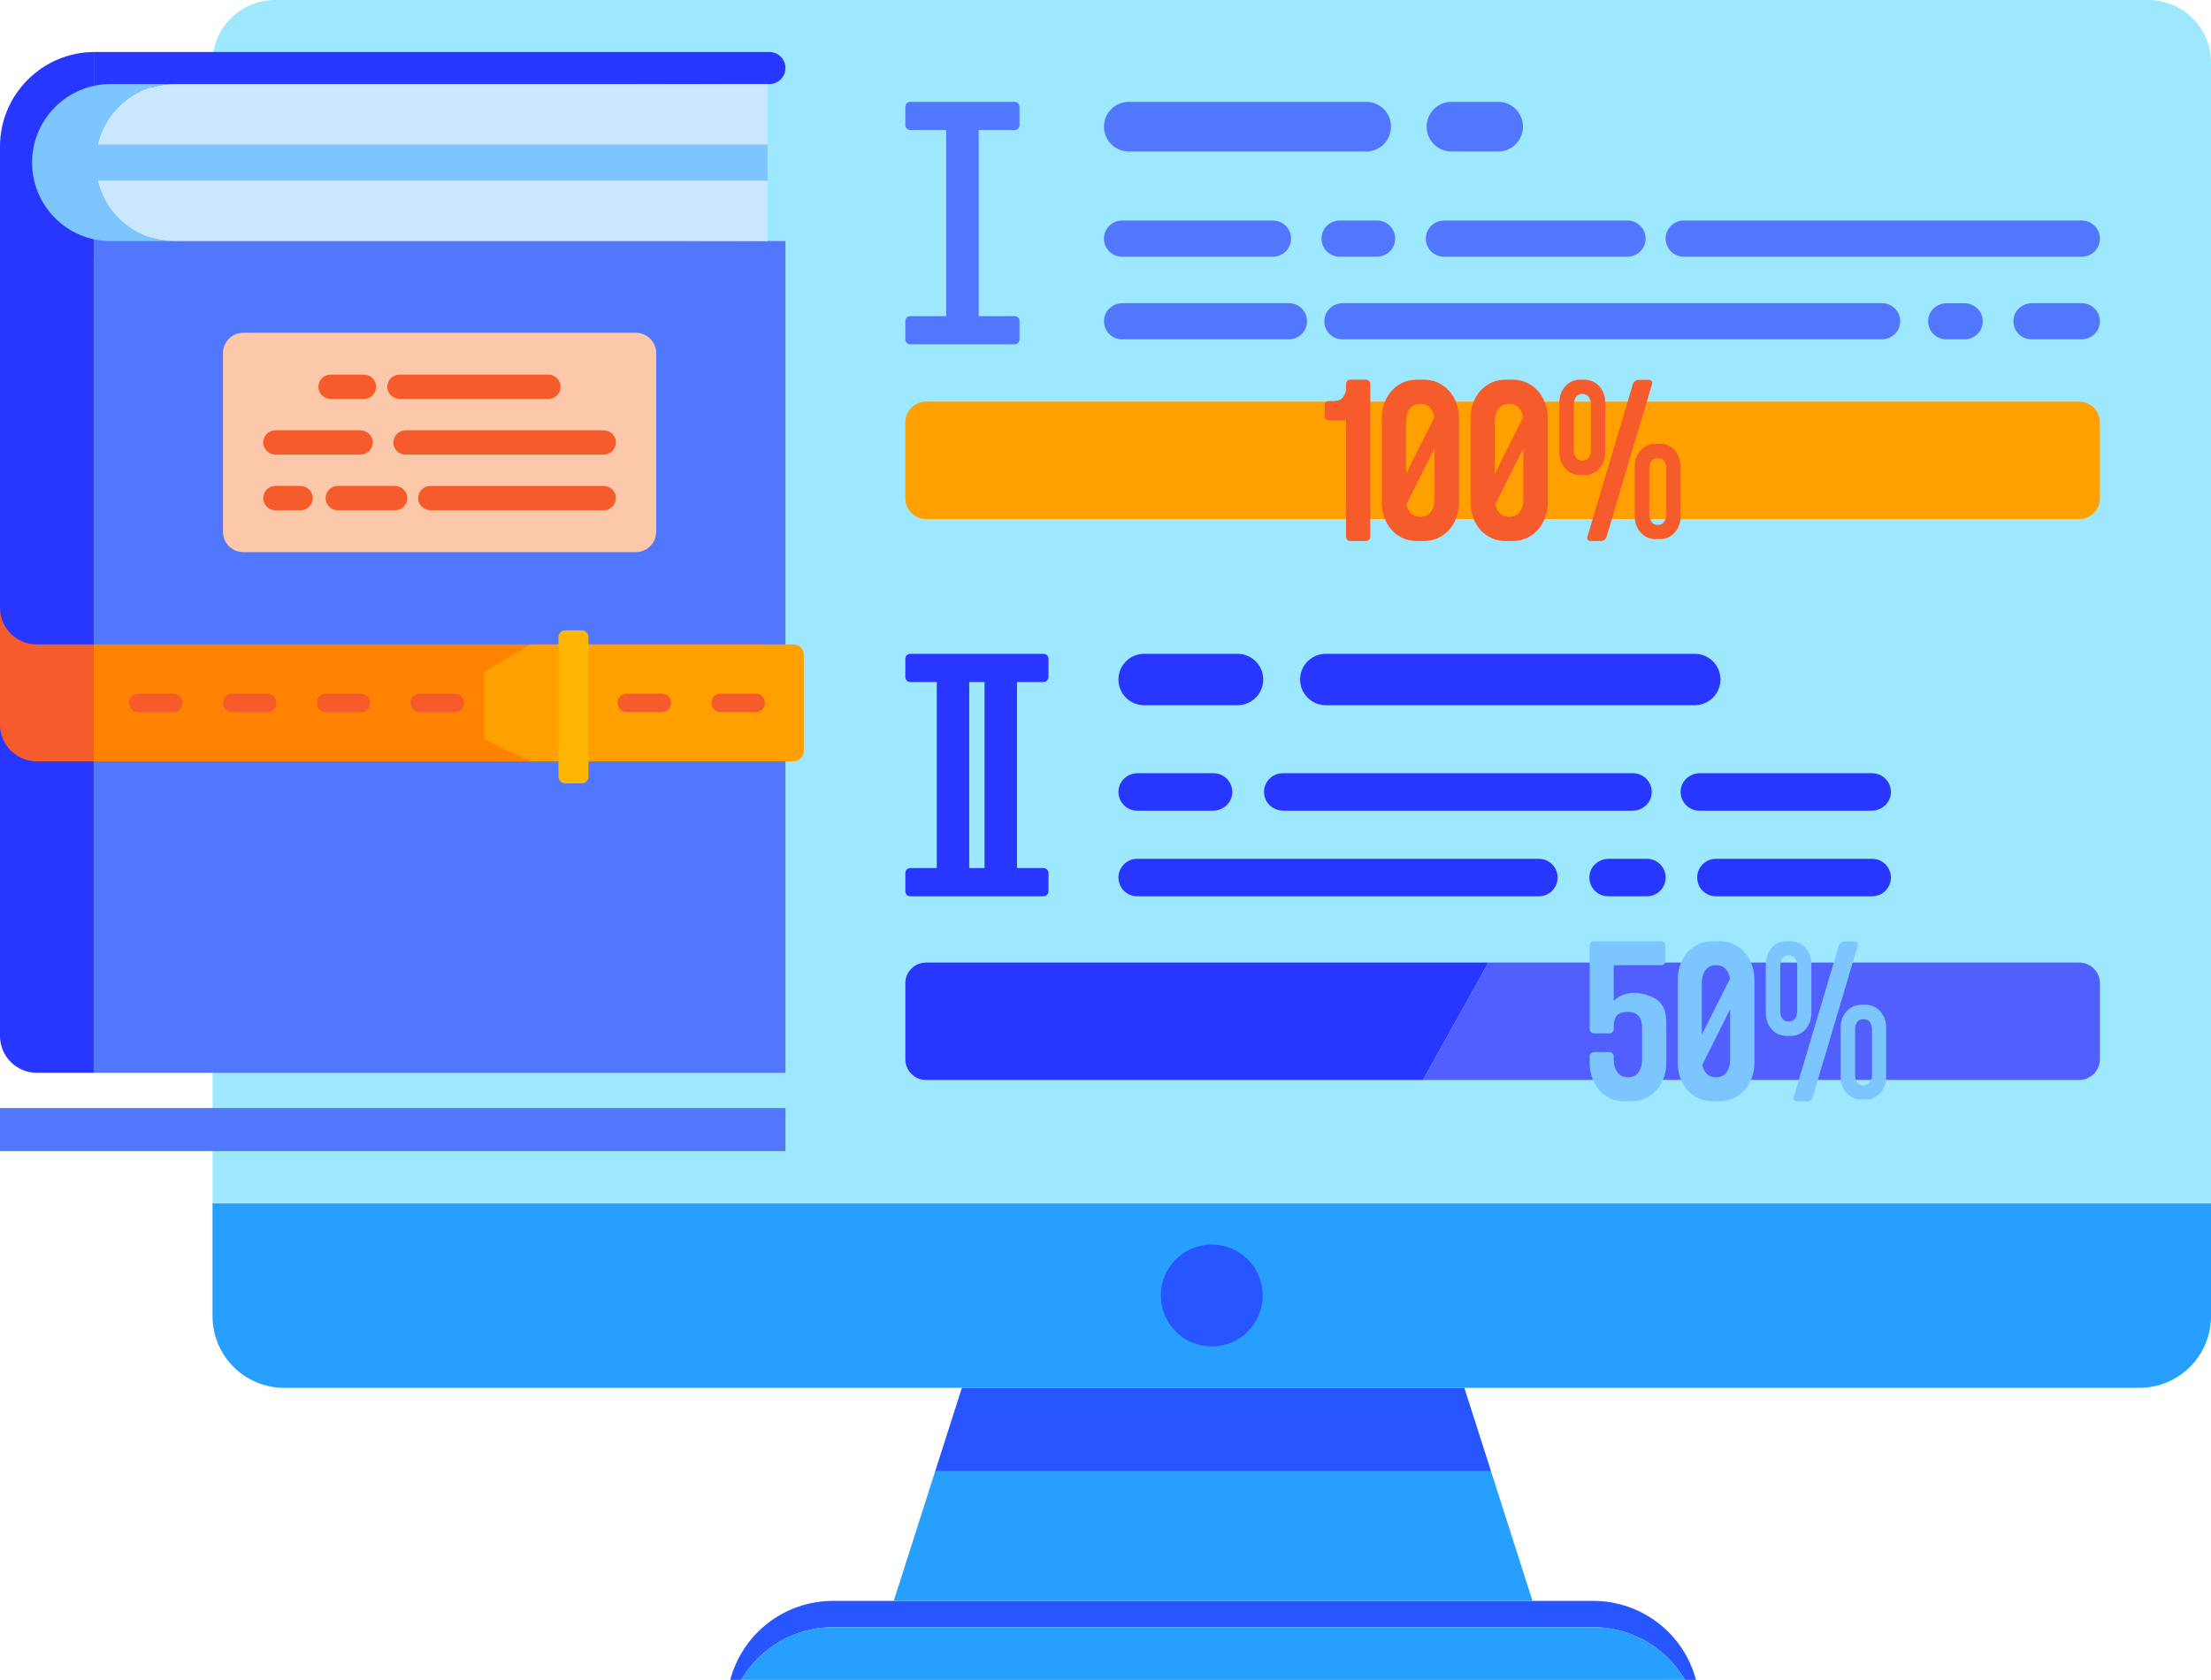 <?xml version="1.0" encoding="UTF-8"?><svg xmlns="http://www.w3.org/2000/svg" xmlns:xlink="http://www.w3.org/1999/xlink" height="380.0" preserveAspectRatio="xMidYMid meet" version="1.0" viewBox="0.0 0.0 500.0 380.0" width="500.0" zoomAndPan="magnify"><defs><clipPath id="a"><path d="M 165 362 L 384 362 L 384 379.969 L 165 379.969 Z M 165 362"/></clipPath><clipPath id="b"><path d="M 167 368 L 382 368 L 382 379.969 L 167 379.969 Z M 167 368"/></clipPath></defs><g><g clip-path="url(#a)"><path d="M 188.363 368.062 L 360.309 368.062 C 369 368.062 376.812 372.734 381.039 379.969 L 383.531 379.969 C 380.734 369.438 371.203 362.105 360.309 362.105 L 188.363 362.105 C 177.469 362.105 167.938 369.438 165.141 379.969 L 167.629 379.969 C 171.859 372.734 179.672 368.062 188.363 368.062" fill="#2755ff"/></g><g clip-path="url(#b)"><path d="M 360.309 368.062 L 188.363 368.062 C 179.672 368.062 171.859 372.734 167.629 379.969 L 381.039 379.969 C 376.812 372.734 369 368.062 360.309 368.062" fill="#279fff"/></g><g><path d="M 211.488 332.773 L 202.109 362.105 L 346.562 362.105 L 337.184 332.773 L 211.488 332.773" fill="#279fff"/></g><g><path d="M 331.152 313.918 L 217.52 313.918 L 211.488 332.773 L 337.184 332.773 L 331.152 313.918" fill="#2755ff"/></g><g><path d="M 483.797 313.918 L 64.262 313.918 C 55.316 313.918 48.059 306.664 48.059 297.719 L 48.059 272.133 L 500 272.133 L 500 297.719 C 500 306.664 492.746 313.918 483.797 313.918" fill="#279fff"/></g><g><path d="M 285.551 293.027 C 285.551 299.387 280.391 304.547 274.031 304.547 C 267.668 304.547 262.512 299.387 262.512 293.027 C 262.512 286.664 267.668 281.508 274.031 281.508 C 280.391 281.508 285.551 286.664 285.551 293.027" fill="#2755ff"/></g><g><path d="M 500 272.133 L 48.059 272.133 L 48.059 14.16 C 48.059 6.344 54.398 0.004 62.215 0.004 L 485.844 0.004 C 493.664 0.004 500 6.344 500 14.16 L 500 272.133" fill="#9de8ff"/></g><g><path d="M 21.383 53.633 C 21.32 53.633 21.258 53.531 21.191 53.531 L 21.191 218.238 L 21.191 132.43 L 21.191 242.656 L 177.617 242.656 L 177.617 132.43 L 177.617 218.238 L 177.621 133.559 L 177.621 54.531 L 21.383 53.633" fill="#5277ff"/></g><g><path d="M 11.492 51.523 C 7.406 48.777 4.535 44.375 3.816 39.281 C 3.699 39.941 0 40.617 0 41.312 L 0 234.332 C 0 238.93 3.727 242.656 8.324 242.656 L 21.191 242.656 L 21.191 132.43 L 21.191 218.238 L 21.191 54.523 C 17.602 54.484 14.27 53.387 11.492 51.523" fill="#2737ff"/></g><g><path d="M 0 137.434 L 0 163.883 C 0 168.48 3.727 172.211 8.324 172.211 L 21.191 172.211 L 21.191 145.762 L 8.324 145.762 C 3.727 145.762 0 142.031 0 137.434" fill="#f55b2b"/></g><g><path d="M 173.992 19.016 L 21.383 19.832 L 21.383 11.766 L 173.992 11.766 C 175.996 11.766 177.621 13.387 177.621 15.391 C 177.621 17.395 175.996 19.016 173.992 19.016" fill="#2737ff"/></g><g><path d="M 21.191 58.184 L 0 58.184 L 0 33.148 C 0 21.355 9.594 11.766 21.383 11.766 L 21.383 19.016 C 22.277 21.602 21.191 51.688 21.191 51.688 L 21.191 58.184" fill="#2737ff"/></g><g><path d="M 21.734 36.773 C 21.734 26.965 29.688 19.016 39.492 19.016 L 25.008 19.016 C 15.203 19.016 7.254 26.965 7.254 36.773 C 7.254 46.582 15.203 54.531 25.008 54.531 L 39.492 54.531 C 29.688 54.531 21.734 46.582 21.734 36.773" fill="#7dc5ff"/></g><g><path d="M 39.492 19.016 C 29.688 19.016 21.734 26.965 21.734 36.773 C 21.734 46.582 29.688 54.531 39.492 54.531 L 173.578 54.531 L 173.578 19.016 L 39.492 19.016" fill="#cbe7ff"/></g><g><path d="M 173.578 40.867 L 14.129 40.867 L 14.129 32.68 L 173.578 32.68 L 173.578 40.867" fill="#7dc5ff"/></g><g><path d="M 143.789 124.887 L 55.023 124.887 C 52.48 124.887 50.422 122.828 50.422 120.289 L 50.422 79.867 C 50.422 77.328 52.48 75.27 55.023 75.27 L 143.789 75.27 C 146.328 75.27 148.391 77.328 148.391 79.867 L 148.391 120.289 C 148.391 122.828 146.328 124.887 143.789 124.887" fill="#fbc9aa"/></g><g><path d="M 62.281 109.91 L 67.891 109.91 C 69.254 109.91 70.473 110.867 70.684 112.215 C 70.957 113.934 69.637 115.418 67.969 115.418 L 62.281 115.418 C 60.762 115.418 59.527 114.184 59.527 112.664 C 59.527 111.145 60.762 109.91 62.281 109.91" fill="#f55b2b"/></g><g><path d="M 76.383 109.91 L 89.277 109.91 C 90.641 109.91 91.859 110.867 92.074 112.215 C 92.348 113.934 91.023 115.418 89.355 115.418 L 76.383 115.418 C 74.863 115.418 73.633 114.184 73.633 112.664 C 73.633 111.145 74.863 109.91 76.383 109.91" fill="#f55b2b"/></g><g><path d="M 97.305 109.914 L 136.453 109.914 C 137.816 109.914 139.035 110.867 139.246 112.215 C 139.52 113.934 138.199 115.418 136.531 115.418 L 97.305 115.418 C 95.785 115.418 94.555 114.188 94.555 112.664 C 94.555 111.145 95.785 109.914 97.305 109.914" fill="#f55b2b"/></g><g><path d="M 62.281 97.324 L 81.461 97.324 C 82.824 97.324 84.043 98.281 84.258 99.625 C 84.531 101.344 83.207 102.828 81.539 102.828 L 62.359 102.828 C 60.996 102.828 59.777 101.875 59.566 100.527 C 59.293 98.809 60.613 97.324 62.281 97.324" fill="#f55b2b"/></g><g><path d="M 88.992 99.625 C 89.207 98.281 90.426 97.324 91.785 97.324 L 136.453 97.324 C 137.816 97.324 139.035 98.281 139.246 99.625 C 139.52 101.348 138.199 102.828 136.531 102.828 L 91.711 102.828 C 90.039 102.828 88.719 101.348 88.992 99.625" fill="#f55b2b"/></g><g><path d="M 124.023 90.242 L 90.414 90.242 C 89.055 90.242 87.836 89.285 87.621 87.941 C 87.348 86.223 88.668 84.738 90.336 84.738 L 124.023 84.738 C 125.543 84.738 126.773 85.969 126.773 87.488 C 126.773 89.012 125.543 90.242 124.023 90.242" fill="#f55b2b"/></g><g><path d="M 72 87.488 C 72 85.969 73.23 84.738 74.754 84.738 L 82.305 84.738 C 83.824 84.738 85.059 85.969 85.059 87.488 C 85.059 89.008 83.824 90.242 82.305 90.242 L 74.754 90.242 C 73.23 90.242 72 89.008 72 87.488" fill="#f55b2b"/></g><g><path d="M 172.973 172.211 L 21.191 172.211 L 21.191 145.762 L 172.973 145.762 L 172.973 172.211" fill="#ff8300"/></g><g><path d="M 179.395 172.211 L 120.051 172.211 L 109.477 167.223 L 109.477 151.996 L 120.051 145.762 L 179.395 145.762 C 180.711 145.762 181.777 146.828 181.777 148.141 L 181.777 169.828 C 181.777 171.145 180.711 172.211 179.395 172.211" fill="#ff9f00"/></g><g><path d="M 131.527 177.199 L 127.852 177.199 C 126.992 177.199 126.297 176.504 126.297 175.641 L 126.297 144.129 C 126.297 143.266 126.992 142.57 127.852 142.57 L 131.527 142.57 C 132.387 142.57 133.082 143.266 133.082 144.129 L 133.082 175.641 C 133.082 176.504 132.387 177.199 131.527 177.199" fill="#ffb600"/></g><g><path d="M 39.281 161.074 L 31.184 161.074 C 30.09 161.074 29.199 160.184 29.199 159.09 L 29.199 158.883 C 29.199 157.785 30.09 156.898 31.184 156.898 L 39.281 156.898 C 40.375 156.898 41.266 157.785 41.266 158.883 L 41.266 159.09 C 41.266 160.184 40.375 161.074 39.281 161.074" fill="#f55b2b"/></g><g><path d="M 60.504 161.074 L 52.406 161.074 C 51.312 161.074 50.422 160.184 50.422 159.09 L 50.422 158.883 C 50.422 157.785 51.312 156.898 52.406 156.898 L 60.504 156.898 C 61.598 156.898 62.488 157.785 62.488 158.883 L 62.488 159.09 C 62.488 160.184 61.598 161.074 60.504 161.074" fill="#f55b2b"/></g><g><path d="M 81.727 161.074 L 73.633 161.074 C 72.535 161.074 71.645 160.184 71.645 159.09 L 71.645 158.883 C 71.645 157.785 72.535 156.898 73.633 156.898 L 81.727 156.898 C 82.824 156.898 83.711 157.785 83.711 158.883 L 83.711 159.09 C 83.711 160.184 82.824 161.074 81.727 161.074" fill="#f55b2b"/></g><g><path d="M 102.949 161.074 L 94.852 161.074 C 93.758 161.074 92.867 160.184 92.867 159.09 L 92.867 158.883 C 92.867 157.785 93.758 156.898 94.852 156.898 L 102.949 156.898 C 104.047 156.898 104.934 157.785 104.934 158.883 L 104.934 159.09 C 104.934 160.184 104.047 161.074 102.949 161.074" fill="#f55b2b"/></g><g><path d="M 149.766 161.074 L 141.672 161.074 C 140.574 161.074 139.684 160.184 139.684 159.09 L 139.684 158.883 C 139.684 157.785 140.574 156.898 141.672 156.898 L 149.766 156.898 C 150.859 156.898 151.75 157.785 151.75 158.883 L 151.75 159.09 C 151.75 160.184 150.859 161.074 149.766 161.074" fill="#f55b2b"/></g><g><path d="M 170.988 161.074 L 162.891 161.074 C 161.797 161.074 160.906 160.184 160.906 159.09 L 160.906 158.883 C 160.906 157.785 161.797 156.898 162.891 156.898 L 170.988 156.898 C 172.082 156.898 172.973 157.785 172.973 158.883 L 172.973 159.09 C 172.973 160.184 172.082 161.074 170.988 161.074" fill="#f55b2b"/></g><g><path d="M 177.621 260.375 L 0 260.375 L 0 250.629 L 177.621 250.629 L 177.621 260.375" fill="#5277ff"/></g><g><path d="M 215.297 26.227 L 220.004 26.227 C 220.371 26.227 220.684 26.352 220.941 26.605 C 221.191 26.859 221.32 27.172 221.32 27.539 L 221.32 73.375 C 221.32 73.742 221.191 74.055 220.941 74.309 C 220.684 74.562 220.371 74.691 220.004 74.691 L 215.297 74.691 C 214.926 74.691 214.617 74.562 214.363 74.309 C 214.109 74.055 213.98 73.742 213.98 73.375 L 213.98 27.539 C 213.98 27.172 214.109 26.859 214.363 26.605 C 214.617 26.352 214.926 26.227 215.297 26.227" fill="#5277ff"/></g><g><path d="M 229.449 29.414 L 205.852 29.414 C 205.234 29.414 204.734 28.914 204.734 28.301 L 204.734 24.152 C 204.734 23.535 205.234 23.035 205.852 23.035 L 229.449 23.035 C 230.062 23.035 230.562 23.535 230.562 24.152 L 230.562 28.301 C 230.562 28.914 230.062 29.414 229.449 29.414" fill="#5277ff"/></g><g><path d="M 229.449 77.883 L 205.852 77.883 C 205.234 77.883 204.734 77.383 204.734 76.766 L 204.734 72.617 C 204.734 72 205.234 71.5 205.852 71.5 L 229.449 71.5 C 230.062 71.5 230.562 72 230.562 72.617 L 230.562 76.766 C 230.562 77.383 230.062 77.883 229.449 77.883" fill="#5277ff"/></g><g><path d="M 308.957 34.266 L 255.273 34.266 C 252.172 34.266 249.656 31.75 249.656 28.648 C 249.656 25.551 252.172 23.035 255.273 23.035 L 308.957 23.035 C 312.059 23.035 314.57 25.551 314.57 28.648 C 314.57 31.75 312.059 34.266 308.957 34.266" fill="#5277ff"/></g><g><path d="M 338.793 34.266 L 328.238 34.266 C 325.137 34.266 322.625 31.75 322.625 28.648 C 322.625 25.551 325.137 23.035 328.238 23.035 L 338.793 23.035 C 341.895 23.035 344.41 25.551 344.41 28.648 C 344.41 31.75 341.895 34.266 338.793 34.266" fill="#5277ff"/></g><g><path d="M 470.785 68.578 L 459.523 68.578 C 457.5 68.578 455.688 70 455.371 72 C 454.965 74.559 456.93 76.762 459.41 76.762 L 470.672 76.762 C 472.695 76.762 474.508 75.344 474.824 73.344 C 475.23 70.785 473.266 68.578 470.785 68.578" fill="#5277ff"/></g><g><path d="M 291.488 68.578 L 253.863 68.578 C 251.84 68.578 250.027 70 249.711 72 C 249.305 74.559 251.27 76.762 253.75 76.762 L 291.371 76.762 C 293.398 76.762 295.207 75.344 295.527 73.344 C 295.934 70.785 293.969 68.578 291.488 68.578" fill="#5277ff"/></g><g><path d="M 425.629 68.578 L 303.688 68.578 C 301.664 68.578 299.852 70 299.535 72 C 299.129 74.559 301.094 76.762 303.57 76.762 L 425.512 76.762 C 427.535 76.762 429.348 75.344 429.664 73.344 C 430.07 70.785 428.105 68.578 425.629 68.578" fill="#5277ff"/></g><g><path d="M 448.328 72 C 448.012 70 446.199 68.582 444.176 68.582 L 440.242 68.582 C 438.219 68.582 436.406 70.004 436.09 72 C 435.684 74.559 437.648 76.766 440.129 76.766 L 444.289 76.766 C 446.77 76.766 448.734 74.559 448.328 72" fill="#5277ff"/></g><g><path d="M 302.945 58.066 L 311.301 58.066 C 313.324 58.066 315.137 56.645 315.453 54.645 C 315.859 52.09 313.895 49.883 311.414 49.883 L 302.945 49.883 C 300.684 49.883 298.852 51.715 298.852 53.973 C 298.852 56.234 300.684 58.066 302.945 58.066" fill="#5277ff"/></g><g><path d="M 372.141 53.973 C 372.141 51.715 370.309 49.883 368.047 49.883 L 326.531 49.883 C 324.273 49.883 322.441 51.715 322.441 53.973 C 322.441 56.234 324.273 58.066 326.531 58.066 L 368.047 58.066 C 370.309 58.066 372.141 56.234 372.141 53.973" fill="#5277ff"/></g><g><path d="M 474.879 53.973 C 474.879 51.715 473.047 49.883 470.785 49.883 L 380.762 49.883 C 378.504 49.883 376.672 51.715 376.672 53.973 C 376.672 56.234 378.504 58.066 380.762 58.066 L 470.785 58.066 C 473.047 58.066 474.879 56.234 474.879 53.973" fill="#5277ff"/></g><g><path d="M 291.965 53.973 C 291.965 51.715 290.133 49.883 287.871 49.883 L 253.75 49.883 C 251.488 49.883 249.656 51.715 249.656 53.973 C 249.656 56.234 251.488 58.066 253.75 58.066 L 287.871 58.066 C 290.133 58.066 291.965 56.234 291.965 53.973" fill="#5277ff"/></g><g><path d="M 470.191 117.398 L 209.422 117.398 C 206.836 117.398 204.734 115.301 204.734 112.711 L 204.734 95.535 C 204.734 92.945 206.836 90.848 209.422 90.848 L 470.191 90.848 C 472.781 90.848 474.879 92.945 474.879 95.535 L 474.879 112.711 C 474.879 115.301 472.781 117.398 470.191 117.398" fill="#ff9f00"/></g><g><path d="M 213.164 151.074 L 217.871 151.074 C 218.242 151.074 218.555 151.203 218.809 151.457 C 219.059 151.711 219.188 152.023 219.188 152.391 L 219.188 198.227 C 219.188 198.594 219.059 198.906 218.809 199.16 C 218.555 199.414 218.242 199.539 217.871 199.539 L 213.164 199.539 C 212.797 199.539 212.484 199.414 212.23 199.16 C 211.977 198.906 211.848 198.594 211.848 198.227 L 211.848 152.391 C 211.848 152.023 211.977 151.711 212.23 151.457 C 212.484 151.203 212.797 151.074 213.164 151.074" fill="#2737ff"/></g><g><path d="M 223.965 151.074 L 228.672 151.074 C 229.043 151.074 229.352 151.203 229.609 151.457 C 229.859 151.711 229.988 152.023 229.988 152.391 L 229.988 198.227 C 229.988 198.594 229.859 198.906 229.609 199.16 C 229.352 199.414 229.043 199.539 228.672 199.539 L 223.965 199.539 C 223.594 199.539 223.285 199.414 223.031 199.16 C 222.777 198.906 222.648 198.594 222.648 198.227 L 222.648 152.391 C 222.648 152.023 222.777 151.711 223.031 151.457 C 223.285 151.203 223.594 151.074 223.965 151.074" fill="#2737ff"/></g><g><path d="M 235.984 154.266 L 205.852 154.266 C 205.234 154.266 204.734 153.766 204.734 153.148 L 204.734 149 C 204.734 148.383 205.234 147.887 205.852 147.887 L 235.984 147.887 C 236.602 147.887 237.102 148.383 237.102 149 L 237.102 153.148 C 237.102 153.766 236.602 154.266 235.984 154.266" fill="#2737ff"/></g><g><path d="M 235.984 202.73 L 205.852 202.73 C 205.234 202.73 204.734 202.23 204.734 201.613 L 204.734 197.465 C 204.734 196.848 205.234 196.352 205.852 196.352 L 235.984 196.352 C 236.602 196.352 237.102 196.848 237.102 197.465 L 237.102 201.613 C 237.102 202.23 236.602 202.73 235.984 202.73" fill="#2737ff"/></g><g><path d="M 279.855 159.516 L 258.742 159.516 C 255.527 159.516 252.926 156.91 252.926 153.699 C 252.926 150.488 255.527 147.887 258.742 147.887 L 279.855 147.887 C 283.066 147.887 285.668 150.488 285.668 153.699 C 285.668 156.91 283.066 159.516 279.855 159.516" fill="#2737ff"/></g><g><path d="M 383.25 159.516 L 299.82 159.516 C 296.609 159.516 294.008 156.91 294.008 153.699 C 294.008 150.488 296.609 147.887 299.82 147.887 L 383.25 147.887 C 386.461 147.887 389.066 150.488 389.066 153.699 C 389.066 156.91 386.461 159.516 383.25 159.516" fill="#2737ff"/></g><g><path d="M 257.164 183.367 L 274.312 183.367 C 276.41 183.367 278.285 181.895 278.613 179.824 C 279.035 177.18 277 174.895 274.434 174.895 L 257.281 174.895 C 255.188 174.895 253.309 176.363 252.98 178.434 C 252.559 181.082 254.594 183.367 257.164 183.367" fill="#2737ff"/></g><g><path d="M 384.297 183.367 L 423.258 183.367 C 425.355 183.367 427.23 181.895 427.559 179.824 C 427.98 177.18 425.945 174.895 423.379 174.895 L 384.418 174.895 C 382.32 174.895 380.445 176.363 380.117 178.434 C 379.695 181.082 381.73 183.367 384.297 183.367" fill="#2737ff"/></g><g><path d="M 285.906 179.824 C 286.238 181.895 288.113 183.367 290.207 183.367 L 369.168 183.367 C 371.266 183.367 373.141 181.895 373.469 179.824 C 373.891 177.176 371.855 174.895 369.285 174.895 L 290.09 174.895 C 287.52 174.895 285.484 177.18 285.906 179.824" fill="#2737ff"/></g><g><path d="M 372.434 194.258 L 363.781 194.258 C 361.684 194.258 359.809 195.727 359.48 197.797 C 359.059 200.445 361.094 202.73 363.66 202.73 L 372.434 202.73 C 374.773 202.73 376.672 200.832 376.672 198.492 C 376.672 196.152 374.773 194.258 372.434 194.258" fill="#2737ff"/></g><g><path d="M 252.926 198.492 C 252.926 200.836 254.824 202.73 257.164 202.73 L 348.008 202.73 C 350.348 202.73 352.242 200.836 352.242 198.492 C 352.242 196.152 350.348 194.258 348.008 194.258 L 257.164 194.258 C 254.824 194.258 252.926 196.152 252.926 198.492" fill="#2737ff"/></g><g><path d="M 383.805 198.492 C 383.805 200.836 385.699 202.73 388.039 202.73 L 423.379 202.73 C 425.719 202.73 427.613 200.836 427.613 198.492 C 427.613 196.152 425.719 194.258 423.379 194.258 L 388.039 194.258 C 385.699 194.258 383.805 196.152 383.805 198.492" fill="#2737ff"/></g><g><path d="M 309.594 86.16 C 309.785 86.352 309.879 86.59 309.879 86.867 L 309.879 121.383 C 309.879 121.66 309.785 121.895 309.594 122.086 C 309.402 122.277 309.164 122.371 308.891 122.371 L 305.344 122.371 C 305.066 122.371 304.836 122.277 304.664 122.086 C 304.488 121.895 304.402 121.66 304.402 121.383 L 304.402 95.105 L 300.492 95.105 C 300.25 95.105 300.035 95.008 299.844 94.816 C 299.652 94.629 299.555 94.391 299.555 94.113 L 299.555 91.715 C 299.555 91.438 299.645 91.203 299.816 91.012 C 299.992 90.82 300.215 90.723 300.492 90.723 L 301.434 90.723 C 302.547 90.723 303.309 90.43 303.727 89.84 C 304.145 89.246 304.371 88.637 304.402 88.012 L 304.402 86.867 C 304.402 86.59 304.488 86.352 304.664 86.16 C 304.836 85.973 305.066 85.875 305.344 85.875 L 308.891 85.875 C 309.164 85.875 309.402 85.973 309.594 86.16" fill="#f55b2b"/></g><g><path d="M 323.617 115.75 C 324.156 114.988 324.422 114.016 324.422 112.832 L 324.422 101.41 L 318.062 114.082 C 318.238 114.918 318.586 115.594 319.105 116.117 C 319.629 116.637 320.32 116.898 321.191 116.898 C 322.27 116.898 323.078 116.516 323.617 115.75 Z M 318.793 92.496 C 318.238 93.262 317.957 94.234 317.957 95.414 L 317.957 107.199 L 324.371 94.426 C 324.23 93.488 323.902 92.742 323.379 92.184 C 322.863 91.629 322.129 91.348 321.191 91.348 C 320.148 91.348 319.348 91.734 318.793 92.496 Z M 326.09 87.047 C 327.309 87.828 328.254 88.891 328.934 90.23 C 329.613 91.566 329.953 93.051 329.953 94.688 L 329.953 113.562 C 329.953 115.195 329.613 116.68 328.934 118.02 C 328.254 119.359 327.309 120.418 326.09 121.199 C 324.879 121.984 323.469 122.371 321.867 122.371 L 320.516 122.371 C 318.914 122.371 317.508 121.984 316.289 121.199 C 315.07 120.418 314.133 119.359 313.477 118.02 C 312.812 116.68 312.484 115.195 312.484 113.562 L 312.484 94.688 C 312.484 93.051 312.812 91.566 313.477 90.23 C 314.133 88.891 315.07 87.828 316.289 87.047 C 317.508 86.266 318.914 85.875 320.516 85.875 L 321.867 85.875 C 323.469 85.875 324.879 86.266 326.09 87.047" fill="#f55b2b"/></g><g><path d="M 343.691 115.75 C 344.23 114.988 344.496 114.016 344.496 112.832 L 344.496 101.41 L 338.137 114.082 C 338.312 114.918 338.66 115.594 339.18 116.117 C 339.703 116.637 340.395 116.898 341.266 116.898 C 342.344 116.898 343.152 116.516 343.691 115.75 Z M 338.867 92.496 C 338.312 93.262 338.031 94.234 338.031 95.414 L 338.031 107.199 L 344.445 94.426 C 344.309 93.488 343.977 92.742 343.453 92.184 C 342.938 91.629 342.203 91.348 341.266 91.348 C 340.227 91.348 339.422 91.734 338.867 92.496 Z M 346.164 87.047 C 347.383 87.828 348.328 88.891 349.008 90.23 C 349.688 91.566 350.027 93.051 350.027 94.688 L 350.027 113.562 C 350.027 115.195 349.688 116.68 349.008 118.02 C 348.328 119.359 347.383 120.418 346.164 121.199 C 344.953 121.984 343.543 122.371 341.945 122.371 L 340.59 122.371 C 338.988 122.371 337.582 121.984 336.363 121.199 C 335.145 120.418 334.207 119.359 333.551 118.02 C 332.891 116.68 332.559 115.195 332.559 113.562 L 332.559 94.688 C 332.559 93.051 332.891 91.566 333.551 90.23 C 334.207 88.891 335.145 87.828 336.363 87.047 C 337.582 86.266 338.988 85.875 340.59 85.875 L 341.945 85.875 C 343.543 85.875 344.953 86.266 346.164 87.047" fill="#f55b2b"/></g><g><path d="M 374.895 103.652 C 374.234 103.652 373.75 103.871 373.438 104.305 C 373.121 104.738 372.969 105.309 372.969 106 L 372.969 116.324 C 372.969 117.02 373.133 117.594 373.461 118.047 C 373.793 118.496 374.273 118.723 374.895 118.723 C 375.523 118.723 376 118.496 376.328 118.047 C 376.66 117.594 376.828 117.02 376.828 116.324 L 376.828 106 C 376.828 105.309 376.66 104.738 376.328 104.305 C 376 103.871 375.523 103.652 374.895 103.652 Z M 374.48 100.371 L 375.312 100.371 C 376.703 100.371 377.84 100.875 378.727 101.883 C 379.613 102.891 380.059 104.121 380.059 105.586 L 380.059 116.742 C 380.059 118.203 379.613 119.438 378.727 120.445 C 377.84 121.453 376.703 121.953 375.312 121.953 L 374.48 121.953 C 373.055 121.953 371.902 121.453 371.016 120.445 C 370.129 119.438 369.68 118.203 369.68 116.742 L 369.68 105.586 C 369.68 104.121 370.129 102.891 371.016 101.883 C 371.902 100.875 373.055 100.371 374.48 100.371 Z M 370.516 85.926 L 372.914 85.926 C 373.121 85.926 373.297 85.988 373.438 86.109 C 373.578 86.23 373.645 86.398 373.645 86.605 C 373.645 86.711 373.629 86.797 373.594 86.867 L 363.32 121.383 C 363.254 121.66 363.098 121.895 362.855 122.086 C 362.609 122.277 362.348 122.371 362.07 122.371 L 359.672 122.371 C 359.465 122.371 359.289 122.312 359.148 122.191 C 359.012 122.07 358.941 121.887 358.941 121.645 C 358.941 121.539 358.961 121.453 358.992 121.383 L 369.266 86.867 C 369.332 86.621 369.488 86.406 369.738 86.215 C 369.977 86.023 370.238 85.926 370.516 85.926 Z M 357.848 89.109 C 357.223 89.109 356.742 89.332 356.414 89.785 C 356.082 90.238 355.914 90.809 355.914 91.508 L 355.914 101.828 C 355.914 102.523 356.074 103.09 356.387 103.523 C 356.699 103.961 357.184 104.176 357.848 104.176 C 358.473 104.176 358.949 103.961 359.281 103.523 C 359.613 103.09 359.777 102.523 359.777 101.828 L 359.777 91.508 C 359.777 90.809 359.613 90.238 359.281 89.785 C 358.949 89.332 358.473 89.109 357.848 89.109 Z M 357.43 85.875 L 358.211 85.875 C 359.637 85.875 360.793 86.379 361.68 87.387 C 362.566 88.395 363.012 89.629 363.012 91.09 L 363.012 102.246 C 363.012 103.707 362.566 104.941 361.68 105.949 C 360.793 106.957 359.637 107.461 358.211 107.461 L 357.43 107.461 C 356.008 107.461 354.848 106.957 353.965 105.949 C 353.078 104.941 352.633 103.707 352.633 102.246 L 352.633 91.09 C 352.633 89.629 353.078 88.395 353.965 87.387 C 354.848 86.379 356.008 85.875 357.43 85.875" fill="#f55b2b"/></g><g><path d="M 204.734 222.41 L 204.734 239.586 C 204.734 242.176 206.836 244.273 209.422 244.273 L 321.789 244.273 L 336.594 217.723 L 209.422 217.723 C 206.836 217.723 204.734 219.82 204.734 222.41" fill="#2737ff"/></g><g><path d="M 470.191 217.723 L 336.594 217.723 L 321.789 244.273 L 470.191 244.273 C 472.781 244.273 474.879 242.176 474.879 239.586 L 474.879 222.41 C 474.879 219.82 472.781 217.723 470.191 217.723" fill="#525fff"/></g><g><path d="M 374.398 225.93 C 376.02 226.824 376.828 228.652 376.828 231.41 L 376.828 240.363 C 376.828 241.984 376.492 243.457 375.82 244.785 C 375.148 246.113 374.207 247.164 373 247.938 C 371.797 248.715 370.398 249.105 368.812 249.105 L 367.469 249.105 C 365.883 249.105 364.484 248.715 363.273 247.938 C 362.066 247.164 361.137 246.113 360.484 244.785 C 359.828 243.457 359.496 241.984 359.496 240.363 L 359.496 238.965 C 359.496 238.688 359.594 238.457 359.785 238.266 C 359.973 238.074 360.207 237.98 360.484 237.98 L 363.949 237.98 C 364.223 237.98 364.457 238.074 364.648 238.266 C 364.836 238.457 364.93 238.688 364.93 238.965 L 364.93 239.637 C 364.93 240.809 365.207 241.777 365.758 242.535 C 366.309 243.293 367.105 243.672 368.137 243.672 C 369.207 243.672 370.012 243.293 370.547 242.535 C 371.078 241.777 371.344 240.809 371.344 239.637 L 371.344 232.445 C 371.344 231.309 371.078 230.43 370.547 229.809 C 370.012 229.188 369.207 228.879 368.137 228.879 C 367.035 228.879 366.227 229.137 365.707 229.652 C 365.191 230.172 364.93 230.98 364.93 232.082 L 364.93 232.758 C 364.93 233.031 364.836 233.266 364.648 233.453 C 364.457 233.645 364.223 233.738 363.949 233.738 L 360.484 233.738 C 360.207 233.738 359.973 233.645 359.785 233.453 C 359.594 233.266 359.496 233.031 359.496 232.758 L 359.496 213.875 C 359.496 213.598 359.594 213.367 359.785 213.176 C 359.973 212.988 360.188 212.891 360.43 212.891 L 375.641 212.891 C 375.918 212.891 376.148 212.988 376.34 213.176 C 376.527 213.367 376.625 213.598 376.625 213.875 L 376.625 217.391 C 376.625 217.637 376.527 217.848 376.34 218.039 C 376.148 218.227 375.918 218.324 375.641 218.324 L 364.93 218.324 L 364.93 226.395 C 366.137 225.188 367.691 224.582 369.586 224.582 C 371.172 224.582 372.777 225.031 374.398 225.93" fill="#7dc5ff"/></g><g><path d="M 390.461 242.535 C 390.996 241.777 391.262 240.809 391.262 239.637 L 391.262 228.309 L 384.949 240.879 C 385.125 241.707 385.469 242.379 385.988 242.895 C 386.504 243.414 387.191 243.672 388.055 243.672 C 389.121 243.672 389.93 243.293 390.461 242.535 Z M 385.676 219.461 C 385.125 220.223 384.848 221.188 384.848 222.359 L 384.848 234.051 L 391.211 221.375 C 391.074 220.445 390.742 219.703 390.227 219.148 C 389.715 218.602 388.984 218.324 388.055 218.324 C 387.023 218.324 386.227 218.703 385.676 219.461 Z M 392.918 214.055 C 394.125 214.832 395.062 215.883 395.738 217.211 C 396.41 218.539 396.746 220.012 396.746 221.633 L 396.746 240.363 C 396.746 241.984 396.41 243.457 395.738 244.785 C 395.062 246.113 394.125 247.164 392.918 247.938 C 391.711 248.715 390.316 249.105 388.727 249.105 L 387.387 249.105 C 385.797 249.105 384.398 248.715 383.191 247.938 C 381.984 247.164 381.055 246.113 380.402 244.785 C 379.742 243.457 379.414 241.984 379.414 240.363 L 379.414 221.633 C 379.414 220.012 379.742 218.539 380.402 217.211 C 381.055 215.883 381.984 214.832 383.191 214.055 C 384.398 213.277 385.797 212.891 387.387 212.891 L 388.727 212.891 C 390.316 212.891 391.711 213.277 392.918 214.055" fill="#7dc5ff"/></g><g><path d="M 421.422 230.531 C 420.766 230.531 420.285 230.746 419.973 231.18 C 419.66 231.609 419.512 232.172 419.512 232.859 L 419.512 243.102 C 419.512 243.793 419.672 244.359 420 244.809 C 420.328 245.258 420.805 245.484 421.422 245.484 C 422.047 245.484 422.516 245.258 422.844 244.809 C 423.172 244.359 423.336 243.793 423.336 243.102 L 423.336 232.859 C 423.336 232.172 423.172 231.609 422.844 231.18 C 422.516 230.746 422.047 230.531 421.422 230.531 Z M 421.008 227.273 L 421.836 227.273 C 423.215 227.273 424.344 227.773 425.223 228.773 C 426.102 229.773 426.547 230.996 426.547 232.445 L 426.547 243.516 C 426.547 244.965 426.102 246.191 425.223 247.191 C 424.344 248.191 423.215 248.688 421.836 248.688 L 421.008 248.688 C 419.594 248.688 418.449 248.191 417.57 247.191 C 416.691 246.191 416.246 244.965 416.246 243.516 L 416.246 232.445 C 416.246 230.996 416.691 229.773 417.57 228.773 C 418.449 227.773 419.594 227.273 421.008 227.273 Z M 417.078 212.941 L 419.457 212.941 C 419.66 212.941 419.836 213.004 419.973 213.125 C 420.113 213.246 420.18 213.41 420.18 213.617 C 420.18 213.719 420.164 213.805 420.129 213.875 L 409.938 248.121 C 409.871 248.395 409.715 248.629 409.473 248.82 C 409.23 249.008 408.973 249.105 408.695 249.105 L 406.316 249.105 C 406.109 249.105 405.938 249.047 405.801 248.922 C 405.66 248.805 405.594 248.621 405.594 248.379 C 405.594 248.277 405.609 248.191 405.645 248.121 L 415.836 213.875 C 415.902 213.633 416.059 213.418 416.301 213.23 C 416.543 213.039 416.801 212.941 417.078 212.941 Z M 404.508 216.102 C 403.887 216.102 403.41 216.324 403.082 216.773 C 402.754 217.219 402.59 217.789 402.59 218.48 L 402.59 228.723 C 402.59 229.41 402.746 229.973 403.059 230.402 C 403.371 230.836 403.852 231.051 404.508 231.051 C 405.125 231.051 405.602 230.836 405.93 230.402 C 406.258 229.973 406.422 229.41 406.422 228.723 L 406.422 218.48 C 406.422 217.789 406.258 217.219 405.93 216.773 C 405.602 216.324 405.125 216.102 404.508 216.102 Z M 404.094 212.891 L 404.867 212.891 C 406.281 212.891 407.43 213.391 408.309 214.395 C 409.188 215.395 409.629 216.617 409.629 218.062 L 409.629 229.137 C 409.629 230.586 409.188 231.809 408.309 232.809 C 407.43 233.809 406.281 234.309 404.867 234.309 L 404.094 234.309 C 402.68 234.309 401.531 233.809 400.652 232.809 C 399.773 231.809 399.332 230.586 399.332 229.137 L 399.332 218.062 C 399.332 216.617 399.773 215.395 400.652 214.395 C 401.531 213.391 402.68 212.891 404.094 212.891" fill="#7dc5ff"/></g></g></svg>